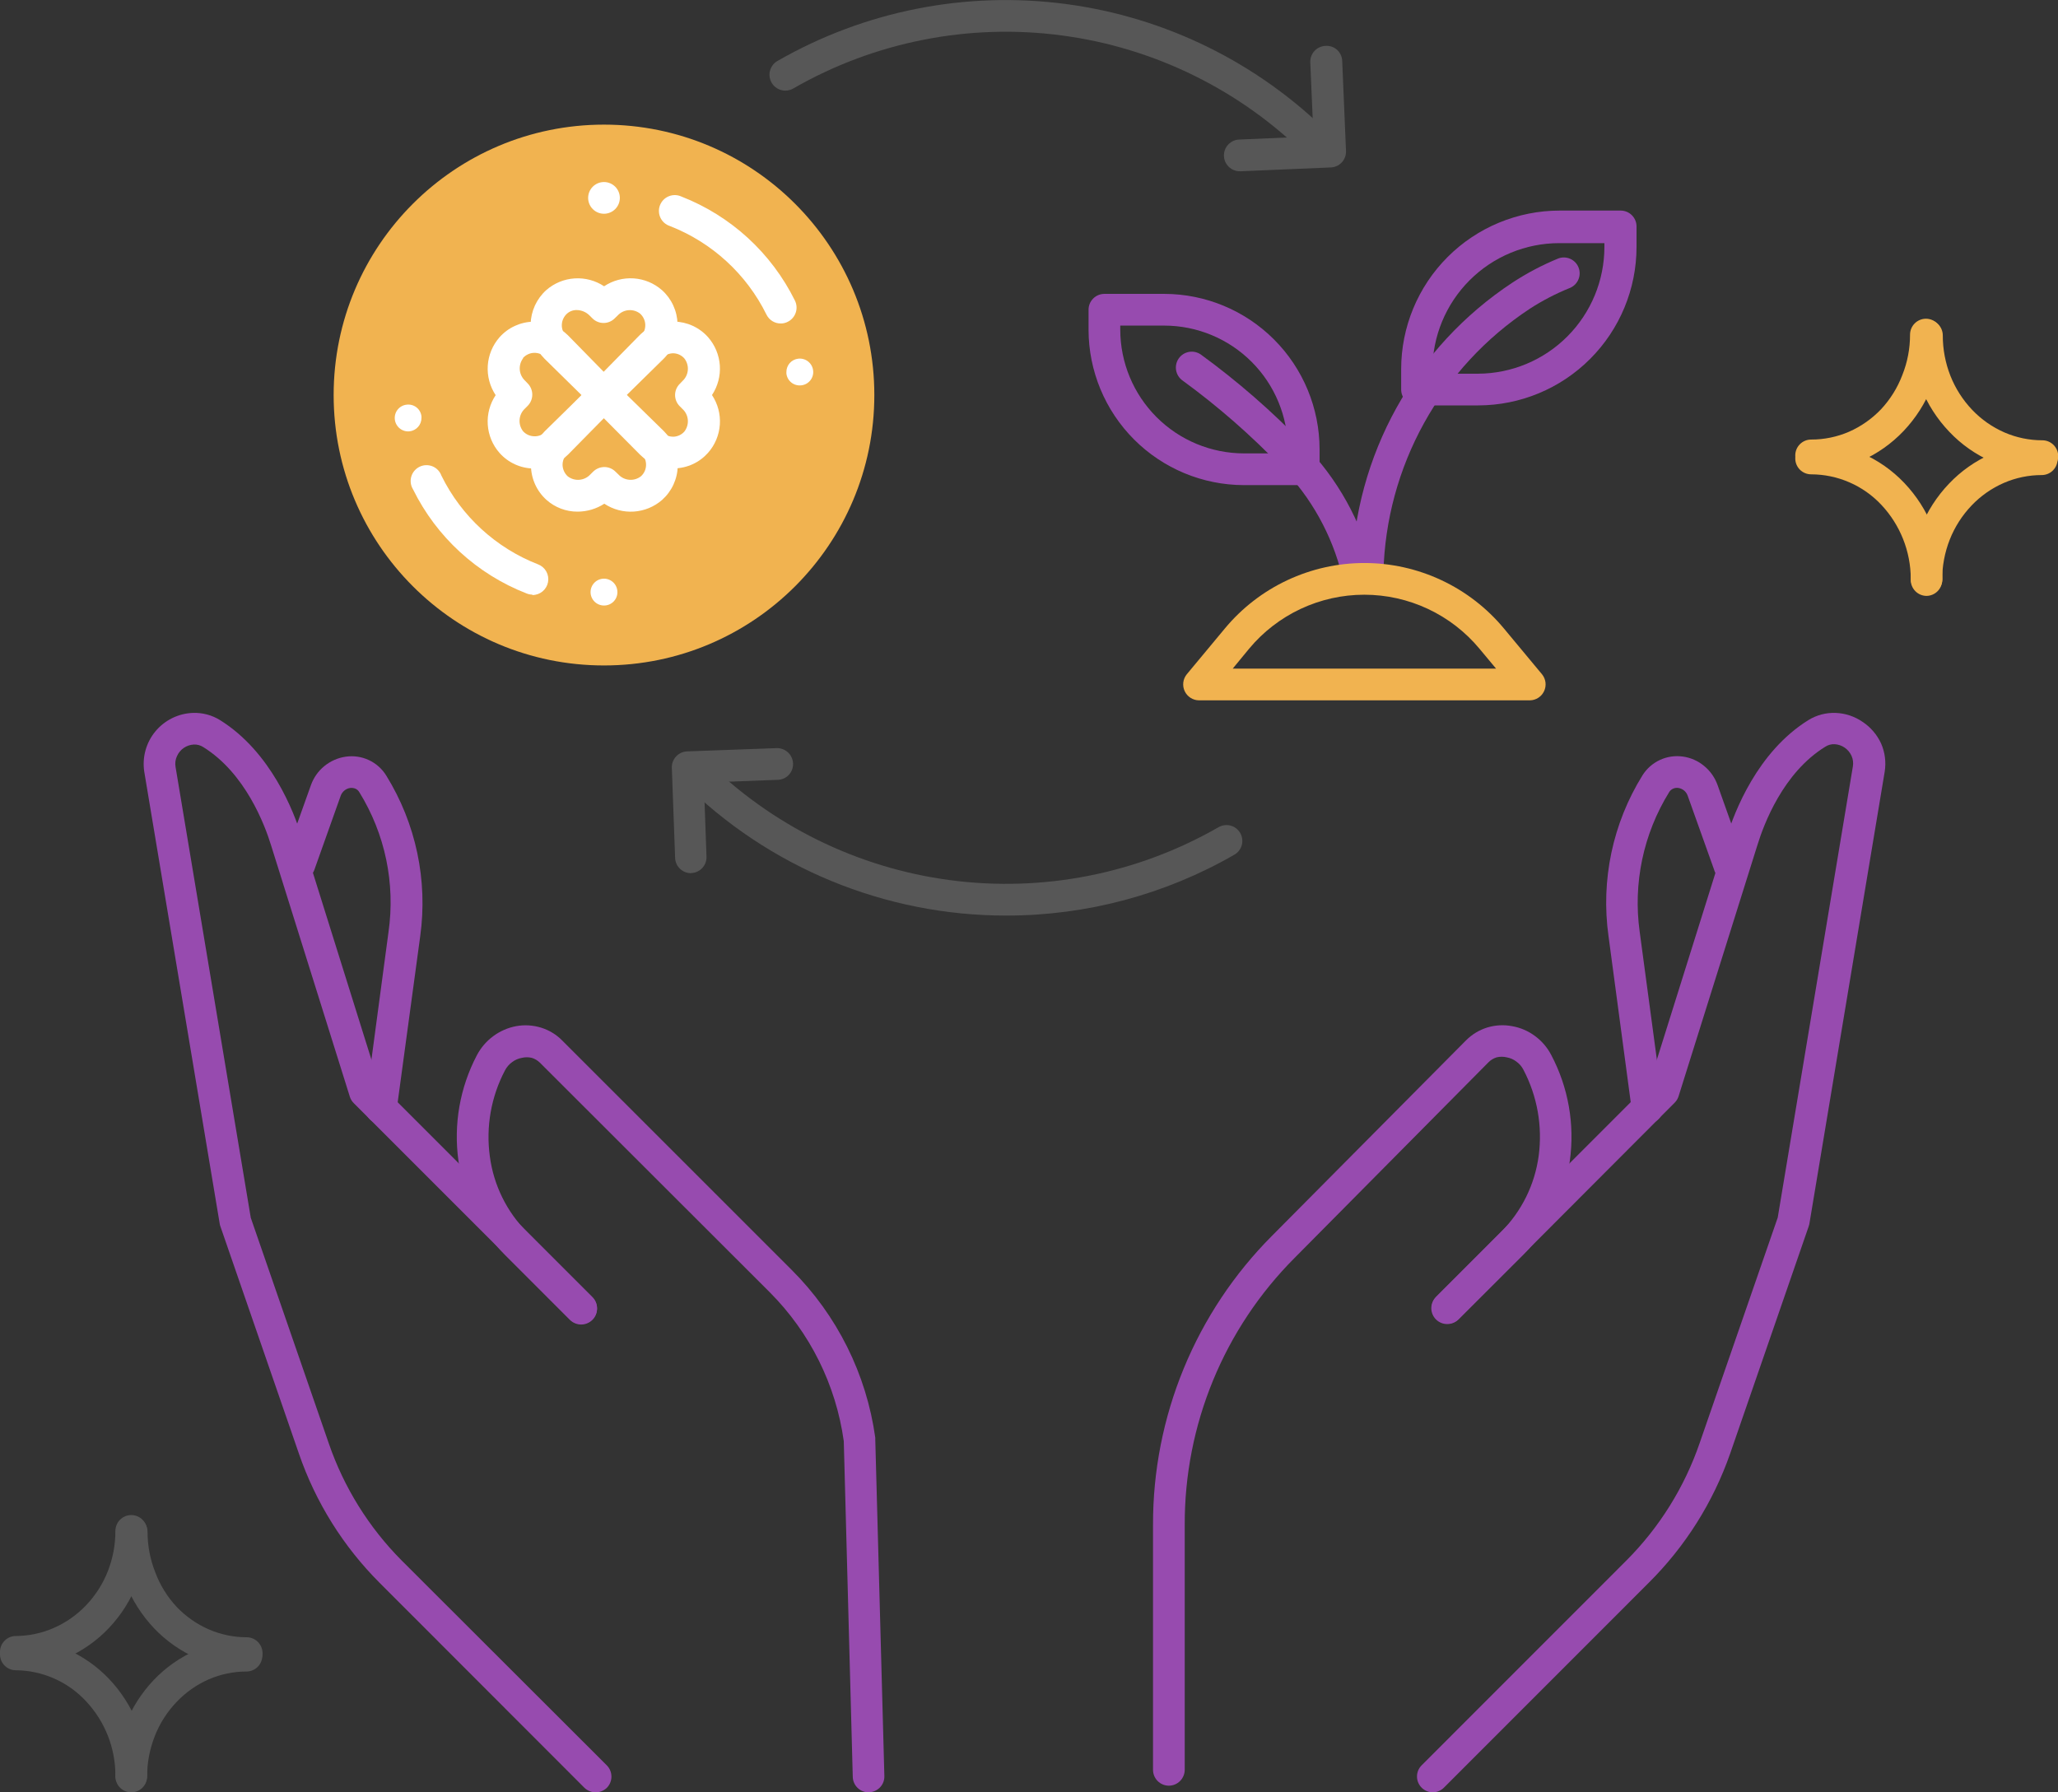 <svg width="155" height="135" viewBox="0 0 155 135" fill="none" xmlns="http://www.w3.org/2000/svg">
<rect x="0" y="0" width="155" height="135" fill="#333333" stroke="none"/>
<g clip-path="url(#clip0_2607_128097)">
<path d="M98.183 36.539H93.678C90.578 36.532 87.606 35.297 85.414 33.103C83.223 30.909 81.99 27.936 81.985 24.834V23.329C81.985 23.013 82.111 22.709 82.335 22.485C82.559 22.261 82.863 22.135 83.179 22.135H87.692C90.793 22.141 93.765 23.377 95.956 25.571C98.148 27.765 99.381 30.738 99.385 33.84V35.344C99.385 35.502 99.354 35.658 99.294 35.803C99.233 35.949 99.144 36.081 99.033 36.192C98.921 36.303 98.788 36.391 98.643 36.45C98.497 36.51 98.341 36.54 98.183 36.539ZM84.373 24.524V24.834C84.377 27.304 85.36 29.671 87.106 31.417C88.851 33.163 91.218 34.146 93.686 34.15H96.997V33.84C96.995 31.371 96.015 29.004 94.27 27.257C92.526 25.511 90.16 24.528 87.692 24.524H84.373Z" fill="#974BAF"/>
<path d="M111.325 30.535H106.724C106.408 30.535 106.104 30.409 105.88 30.186C105.656 29.962 105.53 29.658 105.53 29.341V27.804C105.53 24.637 106.788 21.599 109.027 19.359C111.266 17.119 114.303 15.861 117.47 15.861H122.063C122.379 15.861 122.683 15.987 122.907 16.211C123.131 16.435 123.257 16.738 123.257 17.055V18.592C123.257 21.758 122 24.795 119.762 27.034C117.525 29.274 114.49 30.533 111.325 30.535ZM107.918 28.147H111.325C113.851 28.136 116.271 27.125 118.053 25.334C119.836 23.543 120.837 21.119 120.837 18.592V18.313H117.438C114.905 18.313 112.475 19.32 110.684 21.112C108.893 22.904 107.886 25.334 107.886 27.868L107.918 28.147Z" fill="#974BAF"/>
<path d="M102.999 44.31H102.952C102.636 44.297 102.339 44.161 102.124 43.929C101.909 43.698 101.795 43.391 101.805 43.076C101.92 38.738 103.079 34.493 105.186 30.7C107.292 26.907 110.283 23.679 113.904 21.291C115.002 20.57 116.167 19.957 117.383 19.46C117.673 19.357 117.991 19.371 118.271 19.497C118.552 19.624 118.772 19.854 118.887 20.14C119.002 20.425 119.003 20.744 118.888 21.03C118.774 21.315 118.554 21.546 118.274 21.673C117.201 22.104 116.172 22.637 115.202 23.266C111.899 25.447 109.174 28.395 107.257 31.859C105.34 35.322 104.289 39.198 104.193 43.155C104.181 43.465 104.05 43.757 103.828 43.972C103.605 44.187 103.309 44.308 102.999 44.31Z" fill="#974BAF"/>
<path d="M102.227 44.31C101.964 44.305 101.71 44.214 101.504 44.05C101.298 43.886 101.152 43.658 101.089 43.402C100.329 40.289 98.742 37.439 96.496 35.153C94.216 32.776 91.731 30.605 89.07 28.664C88.81 28.482 88.634 28.203 88.579 27.89C88.525 27.578 88.597 27.256 88.779 26.996C88.962 26.736 89.24 26.56 89.553 26.505C89.866 26.451 90.187 26.523 90.447 26.706C93.214 28.722 95.8 30.976 98.176 33.441C100.726 36.033 102.527 39.265 103.389 42.797C103.428 42.95 103.435 43.109 103.412 43.264C103.388 43.42 103.334 43.569 103.253 43.704C103.171 43.839 103.064 43.956 102.937 44.049C102.811 44.142 102.667 44.209 102.514 44.246C102.421 44.279 102.325 44.301 102.227 44.31Z" fill="#974BAF"/>
<path d="M115.225 52.75H90.303C90.077 52.748 89.856 52.682 89.666 52.56C89.476 52.438 89.323 52.265 89.227 52.061C89.131 51.856 89.094 51.628 89.121 51.404C89.148 51.179 89.238 50.967 89.38 50.791L92.246 47.344C93.528 45.799 95.135 44.555 96.952 43.702C98.77 42.848 100.753 42.406 102.76 42.406C104.768 42.406 106.751 42.848 108.568 43.702C110.386 44.555 111.993 45.799 113.275 47.344L116.141 50.791C116.283 50.967 116.372 51.178 116.4 51.402C116.427 51.626 116.391 51.853 116.295 52.057C116.2 52.261 116.049 52.435 115.86 52.557C115.671 52.68 115.451 52.746 115.225 52.75ZM92.843 50.361H112.678L111.436 48.872C110.377 47.596 109.05 46.569 107.549 45.864C106.048 45.16 104.41 44.794 102.752 44.794C101.094 44.794 99.457 45.16 97.956 45.864C96.455 46.569 95.127 47.596 94.068 48.872L92.843 50.361Z" fill="#F1B350"/>
<path d="M136.406 35.496C136.089 35.496 135.786 35.37 135.562 35.146C135.338 34.922 135.212 34.618 135.212 34.301C135.212 33.984 135.338 33.681 135.562 33.457C135.786 33.233 136.089 33.107 136.406 33.107C137.389 33.109 138.361 32.908 139.263 32.518C140.175 32.116 140.998 31.537 141.683 30.814C142.374 30.07 142.915 29.199 143.275 28.25C143.662 27.283 143.859 26.25 143.856 25.208C143.856 24.891 143.982 24.586 144.205 24.361C144.429 24.136 144.733 24.008 145.05 24.006C145.367 24.006 145.671 24.132 145.894 24.356C146.118 24.58 146.244 24.884 146.244 25.2C146.249 26.545 145.995 27.877 145.496 29.126C145.008 30.364 144.287 31.497 143.371 32.462C142.468 33.414 141.386 34.177 140.187 34.707C138.994 35.226 137.707 35.495 136.406 35.496Z" fill="#F1B350"/>
<path d="M153.798 35.559C152.491 35.558 151.198 35.287 150.001 34.763C148.801 34.237 147.719 33.476 146.817 32.526C145.895 31.562 145.168 30.429 144.676 29.19C144.184 27.939 143.933 26.608 143.936 25.264C143.936 24.947 144.061 24.644 144.285 24.42C144.509 24.196 144.813 24.07 145.13 24.07C145.446 24.07 145.75 24.196 145.974 24.42C146.198 24.644 146.323 24.947 146.323 25.264C146.321 26.305 146.516 27.337 146.897 28.306C147.273 29.258 147.83 30.128 148.536 30.87C149.226 31.595 150.054 32.174 150.972 32.574C151.872 32.963 152.841 33.163 153.822 33.163C154.138 33.163 154.442 33.288 154.666 33.513C154.89 33.736 155.016 34.04 155.016 34.357C155.016 34.674 154.89 34.978 154.666 35.202C154.442 35.426 154.138 35.551 153.822 35.551L153.798 35.559Z" fill="#F1B350"/>
<path d="M145.106 44.883C144.789 44.883 144.486 44.758 144.262 44.533C144.038 44.309 143.912 44.006 143.912 43.689C143.91 42.346 144.161 41.014 144.652 39.764C145.145 38.524 145.872 37.391 146.794 36.427C147.696 35.477 148.778 34.717 149.977 34.19C151.175 33.666 152.467 33.395 153.774 33.394C154.091 33.394 154.395 33.52 154.618 33.744C154.842 33.968 154.968 34.271 154.968 34.588C154.968 34.905 154.842 35.209 154.618 35.433C154.395 35.657 154.091 35.782 153.774 35.782C152.794 35.782 151.824 35.982 150.925 36.372C150.007 36.771 149.179 37.351 148.489 38.076C147.783 38.817 147.226 39.687 146.849 40.639C146.468 41.608 146.274 42.64 146.276 43.681C146.278 43.995 146.157 44.297 145.938 44.522C145.719 44.747 145.42 44.877 145.106 44.883Z" fill="#F1B350"/>
<path d="M145.106 44.788C144.789 44.788 144.486 44.662 144.262 44.438C144.038 44.214 143.912 43.91 143.912 43.593C143.904 41.521 143.111 39.529 141.691 38.02C141.013 37.298 140.194 36.722 139.285 36.328C138.376 35.933 137.397 35.729 136.406 35.727C136.089 35.727 135.786 35.601 135.562 35.377C135.338 35.153 135.212 34.849 135.212 34.532C135.212 34.215 135.338 33.912 135.562 33.688C135.786 33.464 136.089 33.338 136.406 33.338C137.719 33.345 139.017 33.618 140.222 34.139C141.427 34.66 142.514 35.42 143.418 36.371C145.28 38.326 146.313 40.925 146.3 43.625C146.292 43.936 146.162 44.232 145.939 44.449C145.716 44.666 145.417 44.788 145.106 44.788Z" fill="#F1B350"/>
<path d="M1.194 125.612C0.877 125.612 0.574 125.487 0.35 125.263C0.126 125.039 0 124.735 0 124.418C0 124.101 0.126 123.798 0.35 123.574C0.574 123.35 0.877 123.224 1.194 123.224C2.175 123.219 3.145 123.013 4.044 122.619C4.961 122.219 5.789 121.64 6.479 120.915C7.187 120.175 7.744 119.304 8.119 118.351C8.499 117.382 8.694 116.35 8.692 115.309C8.692 114.993 8.818 114.689 9.042 114.465C9.266 114.241 9.569 114.115 9.886 114.115C10.201 114.115 10.504 114.24 10.727 114.462C10.951 114.684 11.078 114.986 11.08 115.301C11.083 116.645 10.832 117.977 10.34 119.227C9.859 120.487 9.134 121.64 8.206 122.619C7.306 123.572 6.223 124.336 5.023 124.864C3.812 125.376 2.508 125.631 1.194 125.612Z" fill="#575757"/>
<path d="M18.578 125.676C17.273 125.675 15.983 125.404 14.789 124.88C13.59 124.353 12.508 123.592 11.605 122.643C10.689 121.676 9.965 120.544 9.472 119.306C8.977 118.057 8.723 116.725 8.724 115.381C8.724 115.064 8.849 114.761 9.073 114.537C9.297 114.313 9.601 114.187 9.918 114.187C10.234 114.187 10.538 114.313 10.762 114.537C10.986 114.761 11.112 115.064 11.112 115.381C11.112 116.423 11.309 117.454 11.693 118.423C12.052 119.388 12.598 120.273 13.3 121.026C13.99 121.751 14.819 122.331 15.736 122.73C16.633 123.119 17.6 123.319 18.578 123.319C18.894 123.319 19.198 123.445 19.422 123.669C19.646 123.893 19.772 124.197 19.772 124.514C19.772 124.831 19.646 125.134 19.422 125.358C19.198 125.582 18.894 125.708 18.578 125.708V125.676Z" fill="#575757"/>
<path d="M9.886 135C9.57 135 9.266 134.874 9.042 134.65C8.818 134.426 8.692 134.122 8.692 133.806C8.691 132.464 8.945 131.135 9.441 129.888C9.931 128.647 10.655 127.512 11.574 126.544C12.476 125.594 13.559 124.834 14.758 124.307C15.952 123.783 17.242 123.512 18.547 123.51C18.705 123.506 18.863 123.534 19.011 123.592C19.159 123.651 19.293 123.738 19.406 123.85C19.519 123.961 19.608 124.094 19.669 124.241C19.729 124.388 19.759 124.546 19.756 124.705C19.756 125.022 19.631 125.325 19.407 125.549C19.183 125.773 18.879 125.899 18.562 125.899C17.585 125.9 16.618 126.1 15.721 126.488C14.809 126.89 13.986 127.469 13.301 128.192C12.592 128.931 12.034 129.802 11.661 130.756C11.278 131.724 11.081 132.756 11.08 133.798C11.081 133.955 11.051 134.111 10.992 134.257C10.932 134.403 10.844 134.536 10.733 134.647C10.623 134.759 10.491 134.848 10.345 134.908C10.2 134.969 10.044 135 9.886 135Z" fill="#575757"/>
<path d="M9.886 134.905C9.569 134.905 9.266 134.779 9.042 134.555C8.818 134.331 8.692 134.027 8.692 133.71C8.687 131.639 7.897 129.647 6.479 128.137C5.803 127.408 4.986 126.826 4.077 126.425C3.168 126.024 2.187 125.812 1.194 125.804C0.877 125.804 0.574 125.678 0.35 125.454C0.126 125.23 0 124.926 0 124.609C0 124.293 0.126 123.989 0.35 123.765C0.574 123.541 0.877 123.415 1.194 123.415C2.507 123.424 3.804 123.698 5.009 124.219C6.213 124.74 7.301 125.498 8.206 126.449C10.066 128.404 11.096 131.004 11.08 133.702C11.081 133.86 11.051 134.016 10.991 134.162C10.932 134.308 10.844 134.44 10.733 134.552C10.622 134.664 10.49 134.752 10.345 134.813C10.199 134.873 10.043 134.905 9.886 134.905Z" fill="#575757"/>
<path d="M44.861 135C44.542 134.999 44.236 134.873 44.009 134.65L28.591 119.219C25.85 116.478 23.77 113.147 22.51 109.481L16.596 92.362C16.573 92.301 16.556 92.236 16.548 92.171L10.865 58.124C10.783 57.589 10.815 57.042 10.958 56.519C11.102 55.996 11.355 55.51 11.7 55.092C12.045 54.674 12.475 54.334 12.96 54.093C13.446 53.853 13.977 53.718 14.518 53.697C15.242 53.669 15.957 53.857 16.572 54.239C20.409 56.628 22.144 61.158 22.709 62.997L28.535 81.605L44.614 97.689C44.726 97.799 44.815 97.931 44.875 98.076C44.935 98.22 44.967 98.376 44.967 98.533C44.967 98.69 44.935 98.845 44.875 98.99C44.815 99.135 44.726 99.267 44.614 99.377C44.389 99.599 44.086 99.723 43.77 99.723C43.455 99.723 43.152 99.599 42.927 99.377L26.641 83.086C26.505 82.951 26.404 82.784 26.347 82.6L20.425 63.698C19.939 62.106 18.466 58.228 15.306 56.269C15.096 56.133 14.848 56.066 14.598 56.078C14.324 56.092 14.06 56.181 13.835 56.338C13.61 56.494 13.433 56.71 13.325 56.962C13.211 57.211 13.175 57.488 13.221 57.758L18.888 91.725L24.763 108.717C25.902 112.031 27.777 115.045 30.247 117.531L45.705 132.97C45.926 133.195 46.051 133.498 46.051 133.814C46.051 134.13 45.926 134.433 45.705 134.658C45.478 134.877 45.176 134.999 44.861 135Z" fill="#974BAF"/>
<path d="M28.695 84.639H28.528C28.214 84.595 27.931 84.429 27.74 84.177C27.549 83.924 27.466 83.607 27.509 83.293L29.26 70.203C29.785 66.543 29.008 62.814 27.063 59.669C26.997 59.554 26.896 59.463 26.777 59.406C26.646 59.351 26.503 59.332 26.363 59.351C26.208 59.376 26.062 59.442 25.941 59.542C25.815 59.644 25.718 59.779 25.662 59.932L23.68 65.505C23.628 65.653 23.547 65.79 23.442 65.906C23.337 66.023 23.21 66.118 23.069 66.186C22.927 66.253 22.774 66.292 22.617 66.3C22.461 66.309 22.304 66.286 22.156 66.234C22.008 66.182 21.872 66.101 21.755 65.996C21.639 65.891 21.544 65.764 21.476 65.622C21.409 65.481 21.369 65.327 21.361 65.171C21.353 65.014 21.375 64.857 21.428 64.709L23.418 59.136C23.618 58.574 23.968 58.078 24.43 57.701C24.891 57.324 25.446 57.079 26.036 56.994C26.629 56.906 27.235 56.995 27.778 57.248C28.322 57.501 28.779 57.908 29.093 58.419C31.328 62.032 32.232 66.313 31.648 70.522L29.873 83.604C29.834 83.889 29.694 84.151 29.477 84.342C29.261 84.532 28.983 84.637 28.695 84.639Z" fill="#974BAF"/>
<path d="M65.413 135C65.103 134.998 64.806 134.876 64.585 134.659C64.364 134.442 64.235 134.147 64.227 133.837L63.55 108.549C62.96 104.306 61.004 100.371 57.979 97.338L40.666 80.044C40.494 79.875 40.284 79.749 40.053 79.678C39.807 79.619 39.551 79.619 39.305 79.678C39.039 79.724 38.788 79.833 38.573 79.997C38.35 80.157 38.168 80.367 38.039 80.61C36.986 82.602 36.586 84.875 36.893 87.107C37.181 89.274 38.174 91.286 39.719 92.832L44.614 97.729C44.726 97.839 44.815 97.97 44.875 98.115C44.935 98.26 44.967 98.416 44.967 98.573C44.967 98.73 44.935 98.885 44.875 99.03C44.815 99.175 44.726 99.306 44.614 99.417C44.389 99.638 44.086 99.763 43.77 99.763C43.455 99.763 43.152 99.638 42.927 99.417L38.032 94.52C36.119 92.606 34.888 90.116 34.529 87.433C34.149 84.699 34.636 81.914 35.922 79.471C36.219 78.909 36.638 78.421 37.15 78.043C37.661 77.665 38.251 77.408 38.875 77.29C39.499 77.177 40.14 77.216 40.746 77.401C41.348 77.586 41.895 77.917 42.338 78.365L59.626 95.65C63.047 99.063 65.258 103.5 65.922 108.287C65.926 108.332 65.926 108.377 65.922 108.422L66.607 133.766C66.612 133.922 66.587 134.078 66.531 134.225C66.476 134.371 66.392 134.505 66.285 134.619C66.178 134.733 66.049 134.825 65.906 134.889C65.763 134.953 65.609 134.988 65.453 134.992L65.413 135Z" fill="#974BAF"/>
<path d="M107.918 135C107.602 134.999 107.298 134.873 107.074 134.65C106.963 134.539 106.874 134.408 106.813 134.263C106.753 134.118 106.722 133.963 106.722 133.806C106.722 133.649 106.753 133.493 106.813 133.348C106.874 133.204 106.963 133.072 107.074 132.962L122.5 117.531C124.981 115.043 126.864 112.023 128.008 108.701L133.891 91.709L139.55 57.734C139.596 57.465 139.563 57.189 139.454 56.938C139.341 56.684 139.159 56.466 138.929 56.309C138.708 56.157 138.449 56.069 138.181 56.054C137.93 56.04 137.682 56.107 137.472 56.245C134.289 58.204 132.84 62.09 132.354 63.674L126.424 82.569C126.367 82.752 126.266 82.919 126.13 83.054L109.844 99.377C109.62 99.602 109.316 99.729 108.999 99.729C108.682 99.73 108.378 99.605 108.153 99.381C107.928 99.157 107.801 98.853 107.8 98.536C107.8 98.219 107.925 97.914 108.149 97.689L124.227 81.605L130.062 62.997C130.627 61.166 132.354 56.628 136.199 54.239C136.814 53.858 137.529 53.67 138.252 53.697C138.976 53.723 139.678 53.956 140.274 54.366C140.89 54.772 141.379 55.343 141.683 56.014C141.972 56.681 142.063 57.416 141.946 58.133L136.271 92.203C136.256 92.268 136.237 92.332 136.215 92.394L130.309 109.481C129.028 113.151 126.929 116.481 124.172 119.219L108.746 134.65C108.525 134.869 108.229 134.995 107.918 135Z" fill="#974BAF"/>
<path d="M124.084 84.639C123.795 84.638 123.516 84.532 123.299 84.342C123.081 84.152 122.939 83.89 122.898 83.604L121.147 70.514C120.556 66.302 121.46 62.016 123.702 58.403C124.019 57.895 124.477 57.491 125.02 57.239C125.563 56.988 126.167 56.9 126.759 56.986C127.345 57.069 127.896 57.315 128.351 57.694C128.813 58.074 129.162 58.572 129.362 59.136L131.344 64.709C131.41 64.859 131.444 65.022 131.444 65.186C131.445 65.35 131.411 65.513 131.346 65.663C131.281 65.814 131.186 65.95 131.066 66.062C130.946 66.174 130.804 66.26 130.65 66.315C130.495 66.37 130.331 66.392 130.167 66.38C130.003 66.369 129.844 66.324 129.698 66.248C129.553 66.172 129.424 66.067 129.321 65.939C129.218 65.811 129.143 65.664 129.099 65.505L127.109 59.932C127.056 59.78 126.962 59.645 126.839 59.542C126.715 59.441 126.566 59.375 126.409 59.35C126.271 59.328 126.13 59.348 126.003 59.406C125.883 59.46 125.783 59.549 125.716 59.661C123.771 62.803 122.985 66.527 123.495 70.187L125.255 83.285C125.295 83.6 125.21 83.917 125.018 84.169C124.826 84.421 124.542 84.587 124.228 84.631L124.084 84.639Z" fill="#974BAF"/>
<path d="M88.035 134.498C87.718 134.498 87.415 134.373 87.191 134.149C86.967 133.925 86.841 133.621 86.841 133.304V114.848C86.831 110.808 87.617 106.806 89.155 103.07C90.693 99.335 92.952 95.94 95.804 93.079L110.418 78.357C110.862 77.911 111.409 77.58 112.01 77.393C112.616 77.208 113.257 77.172 113.88 77.29C114.506 77.398 115.097 77.652 115.607 78.03C116.12 78.408 116.539 78.898 116.833 79.463C118.122 81.905 118.612 84.69 118.234 87.426C117.872 90.109 116.639 92.599 114.724 94.512L109.845 99.377C109.618 99.588 109.319 99.703 109.01 99.697C108.7 99.692 108.405 99.567 108.186 99.348C107.968 99.129 107.842 98.834 107.837 98.524C107.831 98.215 107.946 97.915 108.157 97.689L113.052 92.792C114.597 91.245 115.592 89.234 115.886 87.067C116.186 84.832 115.783 82.558 114.732 80.562C114.606 80.322 114.426 80.115 114.206 79.957C113.992 79.793 113.74 79.684 113.474 79.638C113.228 79.579 112.972 79.579 112.726 79.638C112.494 79.708 112.284 79.834 112.113 80.005L97.499 94.751C94.868 97.389 92.783 100.521 91.364 103.967C89.945 107.413 89.219 111.105 89.229 114.832V133.288C89.23 133.446 89.2 133.603 89.14 133.749C89.081 133.895 88.993 134.028 88.882 134.141C88.772 134.253 88.64 134.343 88.494 134.404C88.349 134.465 88.193 134.497 88.035 134.498Z" fill="#974BAF"/>
<path d="M93.4 12.899C93.243 12.902 93.087 12.874 92.941 12.817C92.795 12.76 92.662 12.675 92.549 12.566C92.32 12.347 92.188 12.045 92.182 11.729C92.175 11.412 92.295 11.105 92.515 10.877C92.734 10.649 93.035 10.517 93.352 10.51L98.924 10.271L98.685 4.698C98.679 4.541 98.703 4.384 98.757 4.237C98.811 4.09 98.894 3.954 99.001 3.839C99.107 3.724 99.235 3.63 99.378 3.565C99.52 3.499 99.674 3.462 99.831 3.456C99.989 3.444 100.147 3.464 100.297 3.515C100.446 3.566 100.584 3.647 100.701 3.752C100.819 3.858 100.914 3.986 100.98 4.13C101.047 4.273 101.084 4.428 101.089 4.586L101.375 11.37C101.382 11.527 101.357 11.684 101.303 11.831C101.249 11.978 101.166 12.114 101.06 12.229C100.953 12.344 100.825 12.438 100.683 12.503C100.54 12.569 100.386 12.606 100.229 12.612L93.455 12.899H93.4Z" fill="#575757"/>
<path d="M99.29 12.135C99.133 12.136 98.977 12.105 98.832 12.045C98.687 11.985 98.556 11.896 98.446 11.784C93.453 6.797 86.957 3.593 79.963 2.668C72.968 1.743 65.863 3.147 59.746 6.665C59.61 6.743 59.46 6.794 59.304 6.814C59.149 6.835 58.991 6.824 58.839 6.784C58.688 6.743 58.546 6.673 58.421 6.577C58.297 6.482 58.192 6.363 58.114 6.227C58.036 6.091 57.985 5.941 57.964 5.785C57.944 5.629 57.954 5.471 57.995 5.32C58.036 5.168 58.106 5.026 58.201 4.902C58.297 4.777 58.416 4.673 58.552 4.594C65.125 0.816 72.758 -0.693 80.274 0.302C87.79 1.296 94.769 4.738 100.133 10.096C100.245 10.207 100.334 10.338 100.394 10.483C100.455 10.628 100.486 10.783 100.486 10.94C100.486 11.097 100.455 11.253 100.394 11.398C100.334 11.543 100.245 11.674 100.133 11.784C100.024 11.897 99.893 11.986 99.748 12.046C99.603 12.107 99.447 12.137 99.29 12.135Z" fill="#575757"/>
<path d="M52.033 65.768C51.724 65.766 51.428 65.645 51.207 65.43C50.986 65.215 50.857 64.922 50.847 64.614L50.6 57.838C50.593 57.68 50.617 57.523 50.672 57.376C50.727 57.228 50.81 57.093 50.918 56.978C51.126 56.755 51.41 56.618 51.714 56.596L58.496 56.349C58.812 56.34 59.119 56.457 59.35 56.673C59.581 56.889 59.717 57.187 59.73 57.503C59.736 57.66 59.711 57.816 59.657 57.963C59.603 58.11 59.52 58.245 59.413 58.359C59.307 58.474 59.179 58.566 59.036 58.631C58.894 58.696 58.74 58.732 58.583 58.737L53.012 58.944L53.211 64.518C53.217 64.675 53.192 64.832 53.138 64.979C53.084 65.126 53.001 65.261 52.895 65.377C52.788 65.492 52.66 65.585 52.518 65.651C52.375 65.717 52.221 65.754 52.064 65.76L52.033 65.768Z" fill="#575757"/>
<path d="M75.801 68.961C71.267 68.966 66.777 68.076 62.586 66.344C58.396 64.612 54.588 62.07 51.381 58.865C51.157 58.64 51.032 58.335 51.032 58.018C51.033 57.701 51.16 57.397 51.385 57.173C51.609 56.949 51.914 56.824 52.231 56.825C52.548 56.825 52.852 56.952 53.076 57.177C58.069 62.163 64.564 65.367 71.558 66.293C78.553 67.22 85.657 65.818 91.776 62.305C92.051 62.146 92.377 62.103 92.683 62.185C92.989 62.268 93.25 62.468 93.408 62.742C93.566 63.017 93.609 63.343 93.527 63.649C93.445 63.955 93.245 64.216 92.97 64.375C87.748 67.382 81.827 68.963 75.801 68.961Z" fill="#575757"/>
<path d="M45.49 50.122C56.735 50.122 65.851 41.004 65.851 29.755C65.851 18.506 56.735 9.387 45.49 9.387C34.245 9.387 25.129 18.506 25.129 29.755C25.129 41.004 34.245 50.122 45.49 50.122Z" fill="#F1B350"/>
<path d="M50.711 35.289C49.767 35.282 48.864 34.904 48.196 34.238L44.574 30.591C44.357 30.365 44.235 30.064 44.235 29.751C44.235 29.438 44.357 29.136 44.574 28.911L48.156 25.264C48.498 24.92 48.907 24.65 49.357 24.471C49.808 24.291 50.29 24.206 50.775 24.221C51.259 24.23 51.736 24.339 52.176 24.542C52.616 24.745 53.009 25.037 53.33 25.399C53.851 25.992 54.161 26.74 54.215 27.527C54.268 28.314 54.06 29.097 53.624 29.755C54.061 30.411 54.269 31.192 54.216 31.979C54.163 32.765 53.851 33.511 53.33 34.102C53.01 34.464 52.618 34.756 52.18 34.959C51.742 35.161 51.266 35.271 50.783 35.281L50.711 35.289ZM47.129 29.755L49.891 32.566C50.004 32.675 50.138 32.76 50.284 32.816C50.43 32.872 50.586 32.898 50.743 32.892C50.894 32.884 51.043 32.846 51.179 32.781C51.316 32.715 51.438 32.623 51.539 32.51C51.735 32.261 51.83 31.947 51.805 31.631C51.78 31.315 51.637 31.021 51.404 30.806L51.197 30.599C51.085 30.488 50.996 30.357 50.936 30.212C50.875 30.067 50.844 29.912 50.844 29.755C50.844 29.598 50.875 29.442 50.936 29.297C50.996 29.153 51.085 29.021 51.197 28.911L51.404 28.696C51.637 28.481 51.78 28.186 51.805 27.87C51.83 27.555 51.735 27.241 51.539 26.992C51.438 26.879 51.316 26.787 51.179 26.721C51.043 26.655 50.894 26.618 50.743 26.61C50.584 26.605 50.426 26.634 50.278 26.692C50.13 26.751 49.996 26.84 49.883 26.952L47.129 29.755Z" fill="white"/>
<path d="M45.458 30.949C45.159 30.937 44.876 30.815 44.662 30.607L41.016 27.024C40.674 26.68 40.405 26.271 40.225 25.821C40.044 25.371 39.956 24.889 39.965 24.404C39.978 23.921 40.089 23.444 40.291 23.005C40.494 22.566 40.784 22.172 41.144 21.849C41.738 21.33 42.486 21.021 43.272 20.97C44.059 20.918 44.841 21.126 45.498 21.562C46.154 21.125 46.936 20.916 47.723 20.968C48.51 21.019 49.258 21.329 49.852 21.849C50.213 22.171 50.504 22.564 50.706 23.004C50.909 23.444 51.019 23.92 51.03 24.404C51.041 24.888 50.955 25.368 50.776 25.817C50.596 26.266 50.328 26.674 49.987 27.016L46.333 30.607C46.218 30.72 46.081 30.808 45.93 30.867C45.78 30.925 45.619 30.954 45.458 30.949ZM43.436 23.353C43.166 23.348 42.905 23.445 42.704 23.624C42.585 23.731 42.49 23.861 42.423 24.006C42.355 24.151 42.319 24.308 42.314 24.468C42.309 24.627 42.337 24.785 42.396 24.933C42.455 25.081 42.543 25.215 42.656 25.328L45.458 28.075L48.267 25.32C48.378 25.206 48.464 25.072 48.521 24.924C48.578 24.776 48.605 24.619 48.6 24.46C48.595 24.302 48.558 24.146 48.491 24.003C48.424 23.859 48.329 23.73 48.212 23.624C47.963 23.429 47.651 23.336 47.336 23.363C47.022 23.389 46.729 23.534 46.516 23.767L46.301 23.974C46.191 24.086 46.06 24.175 45.915 24.235C45.77 24.296 45.615 24.327 45.458 24.327C45.301 24.327 45.145 24.296 45.001 24.235C44.856 24.175 44.724 24.086 44.614 23.974L44.407 23.767C44.15 23.507 43.801 23.358 43.436 23.353Z" fill="white"/>
<path d="M40.261 35.289H40.173C39.689 35.28 39.212 35.17 38.772 34.968C38.332 34.765 37.939 34.473 37.618 34.11C37.098 33.519 36.788 32.772 36.736 31.985C36.684 31.199 36.894 30.418 37.331 29.763C36.894 29.106 36.686 28.324 36.737 27.537C36.789 26.75 37.099 26.001 37.618 25.408C37.939 25.045 38.332 24.753 38.772 24.55C39.212 24.348 39.689 24.238 40.173 24.229C40.656 24.215 41.136 24.299 41.586 24.477C42.034 24.655 42.442 24.923 42.784 25.264L46.366 28.919C46.587 29.142 46.711 29.444 46.711 29.759C46.711 30.073 46.587 30.375 46.366 30.599L42.784 34.238C42.114 34.907 41.207 35.285 40.261 35.289ZM39.393 26.992C39.209 27.24 39.122 27.547 39.148 27.855C39.174 28.163 39.312 28.451 39.536 28.664L39.743 28.879C39.965 29.104 40.089 29.407 40.089 29.723C40.089 30.039 39.965 30.342 39.743 30.567L39.536 30.774C39.304 30.989 39.16 31.283 39.134 31.598C39.107 31.914 39.2 32.227 39.393 32.478C39.5 32.596 39.63 32.691 39.775 32.757C39.92 32.823 40.078 32.858 40.237 32.86C40.394 32.867 40.551 32.841 40.698 32.783C40.845 32.725 40.978 32.638 41.089 32.526L43.843 29.723L41.081 26.912C40.968 26.802 40.835 26.715 40.688 26.657C40.541 26.6 40.384 26.572 40.227 26.577C40.069 26.581 39.914 26.617 39.771 26.683C39.627 26.749 39.499 26.843 39.393 26.96V26.992Z" fill="white"/>
<path d="M43.5 38.537C42.638 38.541 41.804 38.226 41.16 37.653C40.8 37.331 40.51 36.937 40.309 36.497C40.107 36.058 39.999 35.581 39.99 35.097C39.976 34.615 40.061 34.134 40.239 33.685C40.417 33.237 40.684 32.828 41.024 32.486L44.678 28.903C44.787 28.793 44.918 28.705 45.061 28.645C45.205 28.586 45.358 28.555 45.514 28.555C45.669 28.555 45.823 28.586 45.966 28.645C46.11 28.705 46.24 28.793 46.349 28.903L50.003 32.478C50.345 32.821 50.614 33.23 50.793 33.681C50.973 34.131 51.059 34.613 51.046 35.097C51.035 35.582 50.925 36.058 50.723 36.498C50.52 36.938 50.229 37.331 49.868 37.653C49.274 38.172 48.526 38.48 47.739 38.532C46.952 38.584 46.171 38.376 45.514 37.94C44.914 38.329 44.215 38.536 43.5 38.537ZM45.514 35.177C45.67 35.177 45.826 35.208 45.971 35.268C46.115 35.328 46.247 35.416 46.357 35.528L46.572 35.734C46.786 35.967 47.078 36.11 47.392 36.136C47.706 36.163 48.019 36.071 48.268 35.878C48.388 35.772 48.484 35.642 48.551 35.497C48.619 35.352 48.655 35.194 48.658 35.034C48.663 34.876 48.635 34.718 48.576 34.572C48.517 34.425 48.429 34.292 48.316 34.182L45.514 31.427L42.704 34.182C42.595 34.295 42.509 34.428 42.452 34.575C42.395 34.721 42.367 34.877 42.37 35.034C42.383 35.356 42.523 35.659 42.76 35.878C43.01 36.071 43.324 36.164 43.639 36.137C43.954 36.111 44.248 35.967 44.463 35.734L44.67 35.528C44.895 35.306 45.198 35.18 45.514 35.177Z" fill="white"/>
<path d="M45.482 13.886C45.752 13.886 46.011 13.994 46.202 14.185C46.393 14.376 46.501 14.635 46.501 14.905C46.502 15.04 46.476 15.172 46.425 15.297C46.374 15.421 46.299 15.534 46.205 15.628C46.11 15.723 45.997 15.798 45.873 15.849C45.749 15.9 45.616 15.926 45.482 15.925C45.214 15.922 44.958 15.815 44.769 15.626C44.58 15.437 44.473 15.181 44.471 14.913C44.469 14.779 44.493 14.646 44.543 14.521C44.593 14.397 44.667 14.284 44.761 14.188C44.855 14.092 44.968 14.017 45.091 13.965C45.215 13.913 45.348 13.886 45.482 13.886ZM60.12 27.016C60.252 27 60.386 27.011 60.514 27.048C60.642 27.084 60.762 27.146 60.866 27.229C60.97 27.311 61.057 27.414 61.122 27.531C61.186 27.647 61.227 27.775 61.242 27.908C61.258 28.04 61.247 28.173 61.21 28.301C61.173 28.429 61.112 28.548 61.029 28.651C60.946 28.755 60.843 28.841 60.727 28.905C60.611 28.969 60.483 29.009 60.35 29.023C60.218 29.039 60.084 29.029 59.955 28.993C59.827 28.957 59.706 28.896 59.602 28.813C59.497 28.73 59.41 28.626 59.346 28.509C59.282 28.392 59.242 28.264 59.228 28.131V28.019C59.227 27.771 59.317 27.532 59.481 27.346C59.646 27.161 59.873 27.044 60.12 27.016Z" fill="white"/>
<path d="M58.807 24.364C58.584 24.367 58.364 24.306 58.174 24.189C57.984 24.072 57.831 23.904 57.732 23.704C56.224 20.645 53.625 18.262 50.449 17.023C50.295 16.973 50.152 16.891 50.031 16.784C49.909 16.676 49.81 16.545 49.741 16.398C49.672 16.251 49.633 16.092 49.628 15.929C49.622 15.767 49.65 15.605 49.709 15.454C49.768 15.303 49.857 15.165 49.971 15.049C50.085 14.934 50.222 14.843 50.372 14.782C50.523 14.721 50.684 14.691 50.846 14.694C51.009 14.698 51.169 14.734 51.316 14.802C55.047 16.257 58.099 19.054 59.873 22.645C60.011 22.928 60.032 23.254 59.93 23.552C59.829 23.851 59.614 24.097 59.332 24.237C59.17 24.322 58.989 24.366 58.807 24.364Z" fill="white"/>
<path d="M44.296 14.905C44.296 14.588 44.422 14.285 44.646 14.061C44.87 13.837 45.173 13.711 45.49 13.711C45.806 13.711 46.11 13.837 46.334 14.061C46.558 14.285 46.684 14.588 46.684 14.905C46.684 15.222 46.558 15.526 46.334 15.75C46.11 15.974 45.806 16.1 45.49 16.1C45.173 16.1 44.87 15.974 44.646 15.75C44.422 15.526 44.296 15.222 44.296 14.905Z" fill="white"/>
<path d="M45.49 45.608C45.356 45.608 45.224 45.581 45.101 45.53C44.978 45.479 44.866 45.404 44.772 45.309C44.678 45.214 44.604 45.102 44.553 44.978C44.503 44.855 44.478 44.722 44.479 44.589C44.481 44.322 44.588 44.067 44.778 43.879C44.967 43.691 45.223 43.585 45.49 43.585C45.756 43.585 46.012 43.691 46.202 43.879C46.391 44.067 46.498 44.322 46.501 44.589C46.503 44.722 46.478 44.855 46.428 44.979C46.378 45.103 46.304 45.216 46.21 45.311C46.115 45.406 46.003 45.481 45.88 45.532C45.756 45.583 45.623 45.609 45.49 45.608ZM30.86 32.486C30.727 32.502 30.593 32.491 30.465 32.454C30.337 32.418 30.218 32.356 30.113 32.273C30.009 32.191 29.922 32.088 29.858 31.971C29.793 31.855 29.752 31.727 29.737 31.594C29.722 31.462 29.733 31.329 29.769 31.201C29.806 31.073 29.867 30.954 29.95 30.851C30.033 30.747 30.136 30.661 30.252 30.597C30.369 30.533 30.497 30.493 30.629 30.48C30.76 30.463 30.894 30.473 31.021 30.508C31.149 30.544 31.268 30.605 31.372 30.687C31.476 30.769 31.562 30.872 31.626 30.988C31.689 31.104 31.729 31.232 31.743 31.363C31.747 31.403 31.747 31.443 31.743 31.483C31.743 31.729 31.654 31.967 31.491 32.151C31.328 32.336 31.104 32.455 30.86 32.486Z" fill="white"/>
<path d="M40.093 44.788C39.946 44.785 39.8 44.756 39.663 44.7C35.931 43.248 32.878 40.45 31.107 36.857C31.019 36.715 30.962 36.555 30.939 36.389C30.917 36.223 30.93 36.054 30.977 35.894C31.024 35.733 31.105 35.584 31.213 35.457C31.321 35.329 31.456 35.226 31.606 35.153C31.757 35.081 31.922 35.041 32.089 35.036C32.257 35.032 32.423 35.062 32.578 35.126C32.733 35.19 32.872 35.285 32.987 35.407C33.103 35.528 33.191 35.672 33.248 35.83C34.754 38.89 37.353 41.273 40.531 42.51C40.792 42.611 41.009 42.8 41.145 43.044C41.281 43.288 41.327 43.573 41.275 43.848C41.223 44.123 41.076 44.37 40.86 44.548C40.644 44.725 40.373 44.822 40.093 44.819V44.788Z" fill="white"/>
</g>
<defs>
<clipPath id="clip0_2607_128097">
<rect width="155" height="135" fill="white"/>
</clipPath>
</defs>
</svg>
